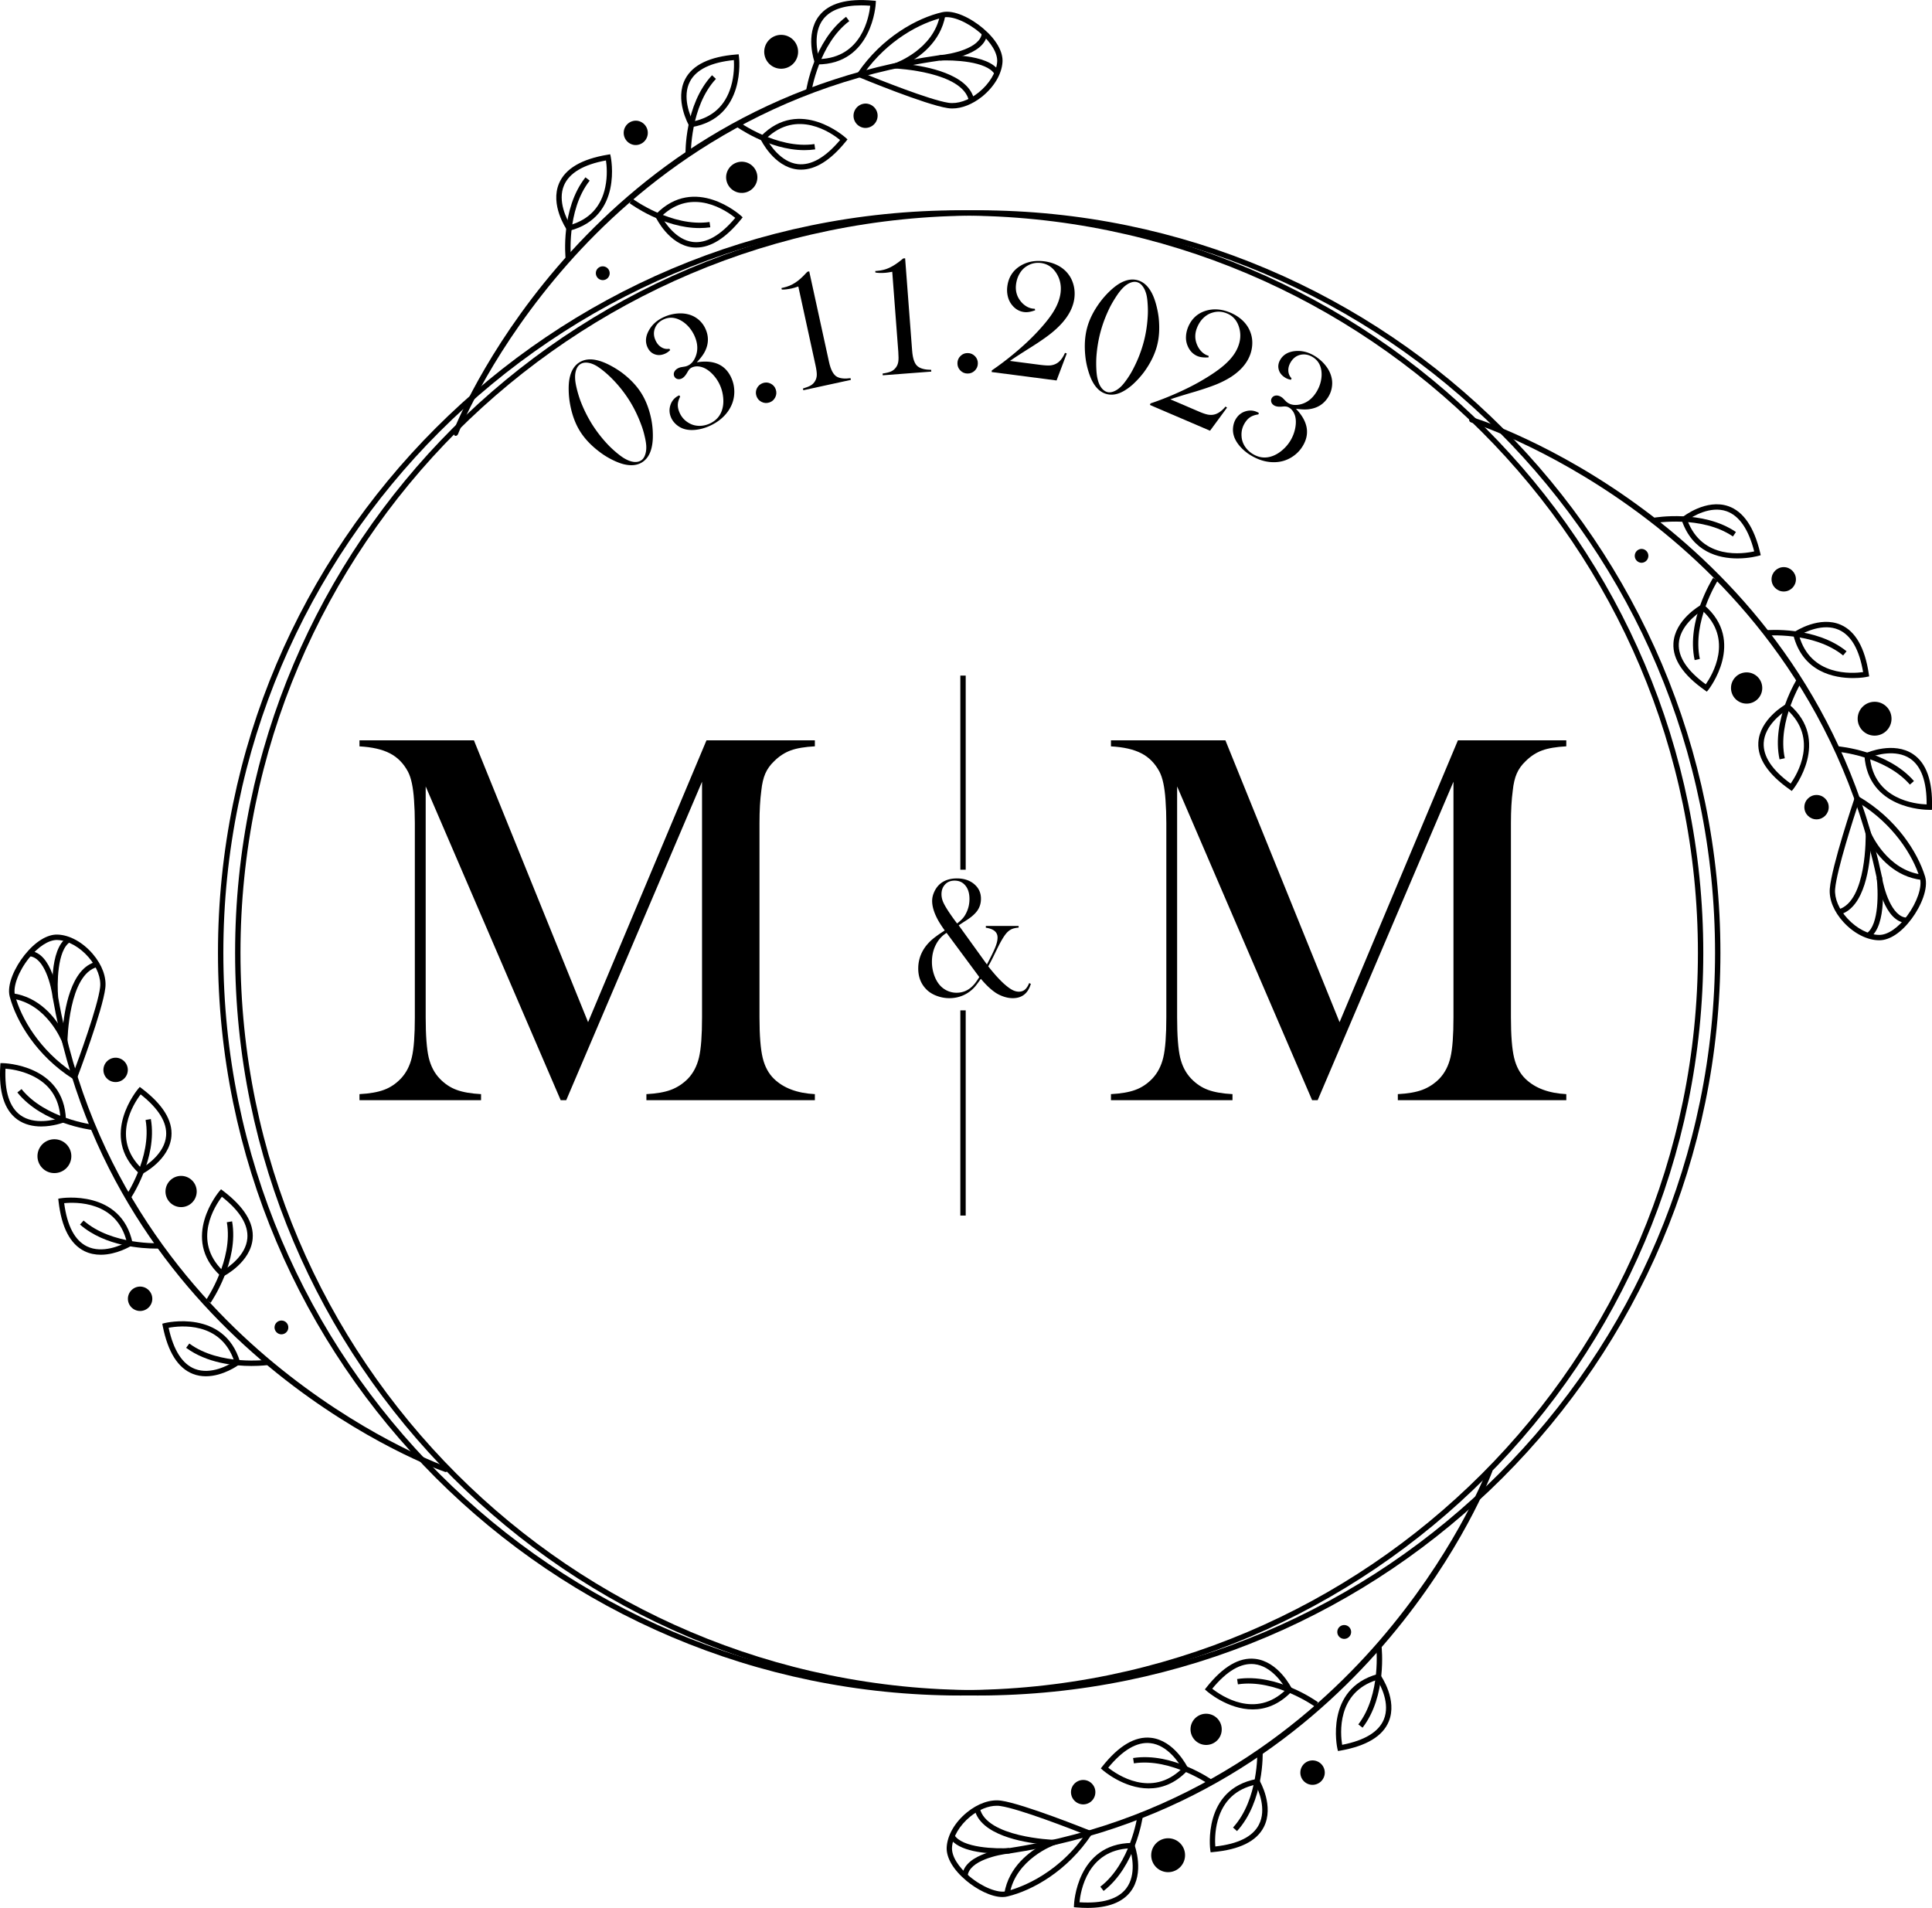 <?xml version="1.0" encoding="UTF-8"?>
<svg data-bbox="-0.002 0.007 359.782 355.283" viewBox="0 0 359.77 355.29" xmlns="http://www.w3.org/2000/svg" data-type="shape">
    <g>
        <path d="M182.07 315.74c-76.26 0-138.29-62.04-138.29-138.29 0-76.26 62.04-138.29 138.29-138.29 76.26 0 138.3 62.04 138.3 138.29s-62.04 138.29-138.3 138.29zm0-275.59c-75.7 0-137.29 61.59-137.29 137.29s61.59 137.29 137.29 137.29c75.71 0 137.3-61.59 137.3-137.29S257.78 40.15 182.07 40.15z"/>
        <path d="M178.88 315.74c-76.26 0-138.29-62.04-138.29-138.29 0-76.26 62.04-138.29 138.29-138.29 76.26 0 138.3 62.04 138.3 138.29s-62.04 138.29-138.3 138.29zm0-275.59c-75.7 0-137.29 61.59-137.29 137.29s61.59 137.29 137.29 137.29c75.71 0 137.3-61.59 137.3-137.29S254.59 40.15 178.88 40.15z"/>
        <path d="M151.74 138.98c-1.87.1-3.36.35-4.49.76-1.13.41-2.17 1.09-3.12 2.04-.72.69-1.26 1.45-1.62 2.28-.36.83-.61 1.89-.74 3.17-.23 1.7-.34 3.72-.34 6.04v36.19c0 3.37.2 5.88.59 7.51.39 1.64 1.1 2.95 2.11 3.93 1.8 1.74 4.34 2.68 7.61 2.85v1.13h-31.37v-1.13c1.9-.1 3.43-.37 4.59-.81 1.16-.44 2.2-1.12 3.12-2.04 1.01-1.05 1.71-2.38 2.09-4 .38-1.62.56-4.1.56-7.44v-43.89l-25.29 59.31h-1.03l-25.14-58.43v43.01c0 3.37.19 5.86.56 7.46.38 1.6 1.07 2.93 2.09 3.98.92.95 1.96 1.64 3.12 2.06 1.16.43 2.68.69 4.54.79v1.13H66.94v-1.13c1.87-.1 3.38-.36 4.54-.79 1.16-.42 2.2-1.11 3.12-2.06 1.01-1.05 1.71-2.38 2.09-4 .38-1.62.56-4.1.56-7.44v-36.19c0-1.51-.05-2.93-.15-4.27-.16-2.42-.54-4.19-1.13-5.3-.82-1.54-1.94-2.68-3.36-3.41-1.42-.74-3.31-1.17-5.67-1.3v-1.13h21.31l21.26 52.49 22.05-52.49h20.18v1.12z"/>
        <path d="M291.67 138.98c-1.87.1-3.36.35-4.49.76-1.13.41-2.17 1.09-3.12 2.04-.72.69-1.26 1.45-1.62 2.28-.36.83-.61 1.89-.74 3.17-.23 1.7-.34 3.72-.34 6.04v36.19c0 3.37.2 5.88.59 7.51.39 1.64 1.1 2.95 2.11 3.93 1.8 1.74 4.34 2.68 7.61 2.85v1.13H260.3v-1.13c1.9-.1 3.43-.37 4.59-.81 1.16-.44 2.2-1.12 3.12-2.04 1.01-1.05 1.71-2.38 2.09-4s.56-4.1.56-7.44v-43.89l-25.29 59.31h-1.03l-25.14-58.43v43.01c0 3.37.19 5.86.56 7.46.38 1.6 1.07 2.93 2.09 3.98.92.95 1.96 1.64 3.12 2.06 1.16.43 2.68.69 4.54.79v1.13h-22.63v-1.13c1.87-.1 3.38-.36 4.54-.79 1.16-.42 2.2-1.11 3.12-2.06 1.01-1.05 1.71-2.38 2.09-4 .38-1.62.56-4.1.56-7.44v-36.19c0-1.51-.05-2.93-.15-4.27-.16-2.42-.54-4.19-1.13-5.3-.82-1.54-1.94-2.68-3.36-3.41-1.42-.74-3.31-1.17-5.67-1.3v-1.13h21.31l21.26 52.49 22.04-52.49h20.18v1.12z"/>
        <path d="m348.16 174.63-.56-.83c2.38-1.6 2.15-8.02 1.86-10.37-7.13-33.51-27.08-54.7-42.55-66.57-16.42-12.6-31.12-17.6-32.79-18.14v.01c-.22-.07-.59-.19-.53-.61l.48-.43c-.01 0 .08.01.2.05v-.01l.15.05v.01c5.08 1.53 62.55 22.13 76.03 85.49.05.4 1.09 9.09-2.29 11.35z"/>
        <path d="M349.96 175.1c-2.23 0-4.72-1.26-6.66-3.37-1.8-1.95-2.73-4.23-2.56-6.25.35-4.2 4.45-16.38 4.62-16.9l.2-.58.53.31c7.04 4.11 11.01 10.4 12.39 14.92.67 2.2-.77 5.54-2.5 7.86-1.89 2.55-4.08 4.01-6.02 4.01zm-3.85-25.61c-.84 2.53-4.08 12.5-4.38 16.07-.14 1.74.69 3.74 2.3 5.49 1.73 1.88 4 3.05 5.93 3.05 1.59 0 3.54-1.34 5.21-3.6 1.83-2.47 2.82-5.41 2.34-6.98-1.28-4.22-4.95-10.07-11.4-14.03z"/>
        <path d="m342.61 170.31-.27-.96c5.34-1.5 5.08-13.93 5.08-14.06l-.07-2.65 1.03 2.44c.03.07 3.06 7.09 9.66 7.8l-.11.99c-5.07-.54-8.13-4.34-9.55-6.64-.15 3.78-1.05 11.75-5.77 13.08z"/>
        <path d="M355.1 171.88c-4.3-.08-5.58-8.08-5.64-8.42l.99-.15c.32 2.09 1.79 7.52 4.67 7.58l-.02.99z"/>
        <path d="M331.38 141.41c-1.57-7.31 3.24-14.98 3.45-15.31l.84.54c-.05.08-4.8 7.65-3.31 14.56l-.98.21z"/>
        <path d="m333.65 147.29-.38-.27c-4.02-2.83-5.99-5.76-5.84-8.71.22-4.37 4.96-7.07 5.17-7.19l.3-.17.27.23c7.85 6.71.85 15.66.78 15.75l-.3.36zm-.86-15.12c-1 .65-4.2 2.96-4.36 6.19-.12 2.5 1.56 5.04 5.02 7.56 1.18-1.68 5.26-8.38-.66-13.75z"/>
        <path d="M315.57 122.92c-1.57-7.32 3.24-14.98 3.44-15.31l.84.54c-.05.08-4.79 7.65-3.31 14.56l-.97.21z"/>
        <path d="m317.84 128.8-.38-.27c-4.02-2.82-5.99-5.76-5.84-8.71.22-4.37 4.96-7.07 5.17-7.19l.3-.17.27.23c7.84 6.71.85 15.66.78 15.75l-.3.36zm-.86-15.12c-1 .65-4.2 2.96-4.36 6.19-.12 2.5 1.56 5.04 5.02 7.56 1.17-1.68 5.26-8.38-.66-13.75z"/>
        <path d="M355.65 146.11c-4.63-5.34-13.47-6.13-13.56-6.14l.08-1c.38.03 9.33.83 14.24 6.48l-.76.66z"/>
        <path d="M359.22 150.81c-.88 0-11.35-.22-12.03-10.09l-.02-.35.32-.14c.21-.09 5.15-2.22 8.76.21 2.46 1.65 3.65 4.98 3.52 9.89l-.01.48-.47.01c-.02-.02-.04-.01-.07-.01zm-11.01-9.8c.78 7.91 8.51 8.72 10.56 8.79.03-4.27-1.01-7.14-3.08-8.54-2.67-1.79-6.37-.66-7.48-.25z"/>
        <path d="M343.22 122.06c-5.49-4.45-14.33-3.7-14.42-3.69l-.09-1c.38-.04 9.33-.8 15.15 3.91l-.64.78z"/>
        <path d="M345.07 126.27c-3.45 0-9.39-1.06-11.13-8.05l-.08-.34.29-.2c.19-.13 4.68-3.08 8.66-1.32 2.71 1.2 4.46 4.27 5.19 9.13l.07.47-.47.09c-.03.02-1.05.22-2.53.22zm-10.06-7.94c2.14 7.66 9.9 7.11 11.93 6.83-.71-4.21-2.23-6.86-4.53-7.88-2.93-1.3-6.37.46-7.4 1.05z"/>
        <path d="M322.7 99.9c-5.83-3.98-14.59-2.5-14.68-2.49l-.17-.98c.37-.07 9.24-1.57 15.41 2.64l-.56.83z"/>
        <path d="M323.55 103.99c-3.49 0-8.37-1.16-10.4-7.15l-.11-.33.28-.22c.18-.14 4.41-3.45 8.52-2.03 2.8.97 4.8 3.89 5.93 8.67l.11.46-.46.13c-.05.01-1.69.47-3.87.47zm-9.34-7.13c2.77 7.46 10.46 6.27 12.45 5.82-1.06-4.14-2.79-6.65-5.16-7.48-3.03-1.05-6.31.98-7.29 1.66z"/>
        <path d="M334.43 107.88c0 1.26-1.02 2.27-2.27 2.27-1.26 0-2.27-1.02-2.27-2.27s1.02-2.27 2.27-2.27 2.27 1.02 2.27 2.27z"/>
        <path d="M328.16 128.12c0 1.61-1.3 2.91-2.91 2.91s-2.91-1.3-2.91-2.91 1.3-2.91 2.91-2.91 2.91 1.3 2.91 2.91z"/>
        <path d="M352.23 133.84a3.15 3.15 0 1 1-3.15-3.15c1.74-.01 3.15 1.4 3.15 3.15z"/>
        <path d="M340.54 150.31c0 1.25-1.02 2.27-2.27 2.27-1.26 0-2.27-1.02-2.27-2.27s1.01-2.27 2.27-2.27c1.25 0 2.27 1.01 2.27 2.27z"/>
        <path d="M306.95 103.51c0 .71-.58 1.29-1.29 1.29a1.291 1.291 0 0 1 0-2.58c.72 0 1.29.58 1.29 1.29z"/>
        <path d="M186.45 345.19c-2.72 0-8.05-.35-9.61-2.99l.86-.51c1.46 2.47 7.88 2.61 10.24 2.46 33.87-5.18 56.18-23.87 68.93-38.63 13.5-15.64 19.37-30.04 20.01-31.68.08-.22.23-.57.64-.5l.41.5c0 .02-.02.08-.06.2l.01.01-.06.15h-.01c-1.82 4.99-25.71 61.17-89.75 70.95-.11.01-.71.04-1.61.04z"/>
        <path d="M186.7 353.27c-2.14 0-4.84-1.44-6.76-3.05-2.43-2.03-3.76-4.3-3.65-6.24.13-2.23 1.53-4.64 3.75-6.46 2.05-1.68 4.38-2.49 6.39-2.2 4.17.6 16.1 5.39 16.6 5.59l.57.23-.34.51c-4.52 6.8-11.03 10.4-15.62 11.5-.3.08-.62.12-.94.12zm-1.1-17c-1.57 0-3.33.72-4.94 2.03-1.98 1.62-3.27 3.82-3.38 5.74-.09 1.59 1.14 3.61 3.29 5.41 2.36 1.97 5.24 3.13 6.83 2.74 1.49-.36 9.08-2.53 14.67-10.57-2.48-.98-12.25-4.79-15.79-5.3-.22-.04-.45-.05-.68-.05z"/>
        <path d="m188.01 352.76-.99-.16c.83-5.03 4.8-7.86 7.18-9.14-3.76-.38-11.67-1.75-12.72-6.53l.98-.21c1.19 5.42 13.61 5.89 13.73 5.89l2.65.09-2.5.89c-.06 0-7.25 2.62-8.33 9.17z"/>
        <path d="m180.19 349.37-1-.08c.33-4.29 8.39-5.1 8.74-5.14l.09 1c-2.09.2-7.6 1.35-7.83 4.22z"/>
        <path d="M225.49 332.52c-.07-.05-7.36-5.23-14.34-4.15l-.15-.99c7.39-1.15 14.77 4.1 15.08 4.33l-.59.81z"/>
        <path d="M213.9 333.04c-4.67 0-8.51-3.37-8.56-3.42l-.35-.31.29-.37c3.05-3.85 6.09-5.65 9.03-5.33 4.35.47 6.78 5.37 6.88 5.58l.15.31-.24.25c-2.36 2.47-4.88 3.29-7.2 3.29zm-7.53-3.86c1.6 1.27 8.06 5.74 13.76.14-.59-1.04-2.71-4.36-5.92-4.71-2.49-.28-5.12 1.27-7.84 4.57z"/>
        <path d="M244.86 317.81c-.07-.05-7.37-5.23-14.34-4.15l-.15-.99c7.4-1.15 14.77 4.1 15.08 4.33l-.59.81z"/>
        <path d="M233.28 318.33c-4.67 0-8.51-3.37-8.56-3.42l-.35-.31.29-.37c3.05-3.85 6.09-5.65 9.04-5.32 4.35.47 6.77 5.36 6.88 5.57l.15.31-.24.25c-2.38 2.46-4.9 3.29-7.21 3.29zm-7.54-3.86c1.6 1.27 8.06 5.74 13.76.14-.59-1.04-2.71-4.36-5.92-4.71-2.49-.27-5.12 1.26-7.84 4.57z"/>
        <path d="m205.51 352.13-.61-.79c5.61-4.32 6.9-13.1 6.91-13.19l.99.14c-.06.37-1.37 9.27-7.29 13.84z"/>
        <path d="M202.51 355.29c-.65 0-1.34-.03-2.06-.09l-.47-.04.02-.48c0-.11.49-11.37 10.78-11.49h.35l.12.33c.08.21 1.92 5.27-.71 8.73-1.54 2.02-4.23 3.04-8.03 3.04zm-1.49-1.05c4.26.28 7.2-.59 8.71-2.59 1.94-2.56 1.02-6.31.68-7.45-7.94.32-9.19 8-9.39 10.04z"/>
        <path d="m230.35 340.99-.74-.67c4.77-5.22 4.52-14.09 4.52-14.18l1-.04c.02.38.27 9.36-4.78 14.89z"/>
        <path d="m225.44 344.94-.07-.47c-.02-.11-1.49-11.28 8.62-13.18l.35-.07.18.3c.12.2 2.8 4.85.82 8.72-1.35 2.64-4.52 4.2-9.42 4.65l-.48.05zm8.37-12.6c-3.64.79-6 3-7.02 6.57-.59 2.08-.55 4.06-.48 4.94 4.25-.47 6.98-1.83 8.12-4.06 1.48-2.86-.08-6.4-.62-7.45z"/>
        <path d="m253.73 321.73-.79-.61c4.31-5.6 3.34-14.42 3.33-14.51l.99-.12c.04.38 1.03 9.32-3.53 15.24z"/>
        <path d="m249.15 326.07-.11-.46c-.03-.11-2.42-11.12 7.5-13.86l.34-.09.2.29c.13.19 3.19 4.61 1.53 8.63-1.13 2.74-4.16 4.56-9 5.42l-.46.07zm7.31-13.25c-7.6 2.33-6.86 10.08-6.53 12.1 4.19-.82 6.8-2.4 7.76-4.72 1.23-2.97-.62-6.37-1.23-7.38z"/>
        <path d="M244.28 332.37a2.27 2.27 0 0 1-2.13-2.4 2.273 2.273 0 1 1 4.54.26 2.288 2.288 0 0 1-2.41 2.14z"/>
        <path d="M224.44 324.94a2.915 2.915 0 0 1-2.74-3.07 2.9 2.9 0 0 1 3.07-2.73 2.9 2.9 0 0 1 2.73 3.07c-.08 1.59-1.45 2.82-3.06 2.73z"/>
        <path d="M217.34 348.63a3.147 3.147 0 0 1-2.96-3.33c.1-1.74 1.59-3.07 3.33-2.97a3.14 3.14 0 0 1 2.96 3.33 3.155 3.155 0 0 1-3.33 2.97z"/>
        <path d="M201.58 336.01a2.285 2.285 0 0 1-2.14-2.4 2.279 2.279 0 0 1 2.4-2.14c1.25.07 2.21 1.15 2.13 2.4a2.263 2.263 0 0 1-2.39 2.14z"/>
        <path d="M250.24 305.19a1.287 1.287 0 1 1 .15-2.57 1.287 1.287 0 0 1-.15 2.57z"/>
        <path d="M83.05 274.14c-.02 0-.08-.02-.2-.05v.01l-.15-.06v-.01c-5.03-1.71-61.71-24.4-72.87-88.19-.04-.41-.76-9.13 2.7-11.27l.53.85c-2.44 1.51-2.44 7.94-2.23 10.29 5.91 33.74 25.07 55.64 40.1 68.07 16 13.23 30.48 18.73 32.12 19.33v-.01c.22.08.58.21.51.63l-.51.41z"/>
        <path d="m14.17 201.28-.52-.33c-6.88-4.36-10.63-10.8-11.84-15.36-.59-2.23.97-5.5 2.78-7.77 1.98-2.47 4.23-3.87 6.16-3.78 2.23.08 4.67 1.43 6.53 3.61 1.73 2.02 2.58 4.33 2.33 6.34-.5 4.18-5.04 16.21-5.23 16.71l-.21.58zm-3.56-26.24c-1.57 0-3.52 1.26-5.23 3.41-1.92 2.41-3.01 5.3-2.59 6.89 1.13 4.27 4.58 10.24 10.89 14.44.93-2.5 4.53-12.34 4.96-15.9.21-1.73-.56-3.77-2.1-5.57-1.66-1.94-3.89-3.19-5.81-3.26-.05-.01-.09-.01-.12-.01z"/>
        <path d="m12.53 196.58-.94-2.48c-.03-.07-2.8-7.2-9.37-8.14l.14-.99c5.04.72 7.97 4.63 9.29 6.99.3-3.77 1.5-11.7 6.26-12.86l.24.97c-5.39 1.31-5.59 13.74-5.59 13.86l-.03 2.65z"/>
        <path d="M9.82 185.81c-.25-2.1-1.51-7.58-4.39-7.74l.06-1c4.3.24 5.28 8.28 5.32 8.62l-.99.12z"/>
        <path d="m24.09 223.56-.82-.57c.05-.07 5.07-7.47 3.84-14.43l.98-.17c1.3 7.36-3.79 14.85-4 15.17z"/>
        <path d="m26.19 218.78-.26-.24c-7.6-6.99-.28-15.68-.21-15.77l.31-.36.37.28c3.92 2.97 5.78 5.97 5.52 8.92-.38 4.36-5.22 6.89-5.42 6.99l-.31.18zm0-14.98c-1.24 1.63-5.57 8.18.16 13.76 1.03-.61 4.3-2.8 4.58-6.02.22-2.49-1.38-5.09-4.74-7.74z"/>
        <path d="m39.22 242.61-.82-.57c.05-.07 5.07-7.47 3.84-14.43l.98-.17c1.3 7.36-3.79 14.85-4 15.17z"/>
        <path d="m41.32 237.83-.26-.24c-7.6-6.99-.28-15.68-.21-15.76l.31-.36.37.28c3.92 2.97 5.78 5.97 5.52 8.92-.38 4.36-5.22 6.89-5.42 6.99l-.31.17zm0-14.97c-1.24 1.63-5.57 8.18.16 13.76 1.03-.61 4.3-2.8 4.58-6.02.21-2.5-1.38-5.1-4.74-7.74z"/>
        <path d="M17.22 210.43c-.38-.04-9.3-1.17-13.99-6.99l.78-.63c4.43 5.5 13.24 6.62 13.33 6.63l-.12.99z"/>
        <path d="M7.67 209.77c-1.46 0-3.08-.31-4.46-1.31-2.4-1.74-3.47-5.11-3.16-10.01l.03-.47h.48c.11 0 11.38.25 11.72 10.53l.01.35-.33.13c-.13.05-2.03.78-4.29.78zm-6.65-10.76c-.18 4.27.75 7.17 2.77 8.65 2.6 1.88 6.33.89 7.46.52-.23-3.72-2.05-6.39-5.43-7.94-1.96-.91-3.92-1.16-4.8-1.23z"/>
        <path d="M29.03 232.51c-2.44 0-9.44-.38-14.13-4.47l.66-.75c5.32 4.65 14.19 4.22 14.28 4.21l.06 1c-.07 0-.38.01-.87.01z"/>
        <path d="M18.77 233.66c-1 0-2.03-.18-3.02-.66-2.67-1.3-4.3-4.43-4.85-9.31l-.05-.47.47-.08c.11-.02 11.25-1.73 13.37 8.33l.07.34-.3.18c-.15.09-2.75 1.67-5.69 1.67zm-6.82-9.6c.56 4.24 1.98 6.94 4.24 8.04 2.89 1.41 6.39-.23 7.43-.78-1.86-7.74-9.63-7.47-11.67-7.26z"/>
        <path d="M46.82 254.37c-3.22 0-8.29-.53-12.16-3.38l.59-.8c5.69 4.19 14.49 3.03 14.58 3.02l.14.99c-.13.01-1.36.17-3.15.17z"/>
        <path d="M38.34 256.29c-.79 0-1.61-.12-2.42-.44-2.77-1.07-4.65-4.06-5.61-8.88l-.09-.47.46-.12c.11-.03 11.06-2.65 14.01 7.2l.1.34-.28.21c-.14.11-2.97 2.16-6.17 2.16zm-6.94-9.03c.91 4.18 2.55 6.75 4.89 7.66 3 1.16 6.35-.75 7.34-1.39-2.5-7.56-10.22-6.65-12.23-6.27z"/>
        <path d="M23.82 241.78c.05-1.25 1.1-2.23 2.35-2.19 1.25.05 2.23 1.1 2.19 2.35a2.276 2.276 0 0 1-2.35 2.19 2.276 2.276 0 0 1-2.19-2.35z"/>
        <path d="M30.82 221.78c.06-1.6 1.41-2.86 3.01-2.8a2.906 2.906 0 1 1-3.01 2.8z"/>
        <path d="M6.98 215.19a3.152 3.152 0 1 1 6.3.23 3.146 3.146 0 0 1-3.27 3.03c-1.73-.05-3.09-1.52-3.03-3.26z"/>
        <path d="M19.26 199.16c.05-1.25 1.1-2.23 2.35-2.19 1.25.05 2.23 1.1 2.19 2.35a2.268 2.268 0 0 1-2.35 2.18 2.254 2.254 0 0 1-2.19-2.34z"/>
        <path d="M51.12 247.15c.03-.71.62-1.26 1.33-1.24.71.02 1.27.62 1.24 1.33-.02.71-.62 1.26-1.33 1.24-.71-.03-1.26-.63-1.24-1.33z"/>
        <path d="M84.84 81.17c-.04 0-.08 0-.12-.01l-.4-.51c0-.02.02-.08.06-.2l-.01-.01.06-.15h.01c1.87-4.97 26.36-60.89 90.48-70.01.41-.03 9.15-.46 11.18 3.06l-.87.5c-1.44-2.48-7.86-2.69-10.22-2.56-33.91 4.82-56.42 23.27-69.32 37.9-13.7 15.55-19.68 29.86-20.33 31.48h.01c-.08.2-.2.51-.53.51z"/>
        <path d="M177.34 20.2c-.3 0-.59-.02-.88-.07-4.17-.64-16.04-5.55-16.54-5.76l-.57-.24.34-.51c4.58-6.74 11.14-10.28 15.74-11.34 2.24-.52 5.46 1.14 7.66 3.02 2.42 2.06 3.73 4.35 3.59 6.29-.15 2.23-1.58 4.62-3.82 6.42-1.77 1.41-3.74 2.19-5.52 2.19zm-16.47-6.52c2.47 1.01 12.2 4.92 15.74 5.46 1.73.26 3.78-.44 5.63-1.92 1.99-1.6 3.31-3.78 3.45-5.7.11-1.59-1.11-3.63-3.25-5.46-2.34-1.99-5.19-3.17-6.79-2.8-4.3.99-10.38 4.24-14.78 10.42z"/>
        <path d="M180.43 18.79c-1.13-5.44-13.55-6.02-13.67-6.03l-2.65-.11 2.51-.86c.07-.02 7.29-2.57 8.44-9.1l.98.17c-.88 5.02-4.88 7.81-7.28 9.07 3.76.42 11.65 1.87 12.65 6.66l-.98.2z"/>
        <path d="m175.04 11.28-.08-1c2.11-.18 7.63-1.27 7.88-4.13l1 .09c-.39 4.29-8.46 5.01-8.8 5.04z"/>
        <path d="M149.79 27.96c-6.66 0-12.74-4.42-13.02-4.62l.59-.8c.07.05 7.3 5.31 14.3 4.29l.14.99c-.67.09-1.34.14-2.01.14z"/>
        <path d="M149.18 31.59c-.25 0-.49-.01-.74-.04-4.34-.52-6.72-5.43-6.82-5.64l-.15-.31.24-.25c7.23-7.37 15.68.22 15.76.29l.35.32-.3.37c-2.82 3.49-5.63 5.26-8.34 5.26zm-6.49-5.8c.58 1.04 2.66 4.39 5.87 4.77 2.48.29 5.13-1.22 7.88-4.49-1.58-1.29-7.99-5.83-13.75-.28z"/>
        <path d="M130.26 42.47c-6.67 0-12.74-4.42-13.02-4.63l.59-.8c.07.05 7.3 5.31 14.3 4.3l.14.99c-.66.09-1.34.14-2.01.14z"/>
        <path d="M129.65 46.1c-.25 0-.49-.01-.74-.04-4.34-.52-6.72-5.44-6.82-5.65l-.15-.31.24-.25c7.23-7.37 15.68.22 15.77.3l.35.32-.3.37c-2.83 3.49-5.64 5.26-8.35 5.26zm-6.49-5.81c.58 1.04 2.66 4.39 5.88 4.77 2.48.29 5.13-1.22 7.88-4.49-1.59-1.28-8-5.82-13.76-.28z"/>
        <path d="m151.1 17.04-.99-.15c.06-.38 1.46-9.25 7.44-13.76l.6.8c-5.64 4.26-7.03 13.02-7.05 13.11z"/>
        <path d="m151.84 12.01-.12-.33c-.08-.21-1.86-5.28.8-8.72 1.82-2.35 5.22-3.3 10.11-2.84l.47.04-.02.47c0 .11-.61 11.36-10.9 11.37l-.34.01zM160.35 1c-3.35 0-5.71.86-7.04 2.56-1.97 2.53-1.09 6.3-.76 7.44 7.95-.24 9.28-7.9 9.5-9.93-.59-.05-1.16-.07-1.7-.07z"/>
        <path d="M127.65 28.85c-.01-.38-.16-9.37 4.94-14.84l.73.68c-4.82 5.17-4.67 14.04-4.67 14.13l-1 .03z"/>
        <path d="m128.5 23.74-.17-.31c-.11-.2-2.75-4.88-.72-8.73 1.38-2.62 4.57-4.16 9.47-4.55l.47-.04.06.47c.02.11 1.37 11.3-8.76 13.09l-.35.07zm8.16-12.55c-4.25.42-7 1.76-8.17 3.97-1.5 2.84.02 6.39.54 7.46 3.65-.75 6.03-2.94 7.09-6.5.62-2.07.59-4.05.54-4.93z"/>
        <path d="M105.33 48.22c-.04-.38-.94-9.32 3.69-15.2l.79.62c-4.38 5.56-3.49 14.38-3.48 14.47l-1 .11z"/>
        <path d="m105.75 43.06-.2-.29c-.13-.19-3.15-4.64-1.44-8.64 1.16-2.73 4.21-4.52 9.05-5.32l.47-.08.1.46c.02.11 2.3 11.15-7.64 13.77l-.34.1zm7.09-13.18c-4.2.77-6.82 2.33-7.81 4.63-1.26 2.95.55 6.37 1.16 7.39 3.57-1.05 5.77-3.43 6.52-7.06.45-2.12.26-4.09.13-4.96z"/>
        <path d="M118.57 22.48a2.271 2.271 0 0 1-.31 4.53 2.271 2.271 0 0 1-2.11-2.42 2.266 2.266 0 0 1 2.42-2.11z"/>
        <path d="M138.33 30.12c1.6.11 2.81 1.5 2.7 3.1-.11 1.6-1.5 2.81-3.1 2.7-1.6-.11-2.81-1.5-2.71-3.1.12-1.6 1.51-2.81 3.11-2.7z"/>
        <path d="M145.68 6.5c1.74.12 3.05 1.62 2.93 3.36a3.148 3.148 0 0 1-3.36 2.93 3.154 3.154 0 0 1-2.93-3.36 3.15 3.15 0 0 1 3.36-2.93z"/>
        <path d="M161.31 19.29c1.25.09 2.2 1.17 2.11 2.42a2.278 2.278 0 0 1-2.42 2.11 2.271 2.271 0 0 1 .31-4.53z"/>
        <path d="M112.33 49.6c.71.05 1.25.66 1.2 1.37a1.28 1.28 0 0 1-1.37 1.19c-.71-.05-1.24-.66-1.2-1.37.04-.7.66-1.24 1.37-1.19z"/>
        <path d="M179.83 188.15v38.21h-1v-38.21h1z"/>
        <path d="M179.83 125.81v36.15h-1v-36.15h1z"/>
        <path d="m178.53 172.32 5.25 7.28c.73-1.37 1.24-2.42 1.54-3.15s.44-1.35.44-1.86c0-1.01-.73-1.62-2.18-1.83v-.33h6.1v.31c-.48.04-.88.12-1.18.24-.3.12-.59.31-.86.56-.53.5-1.19 1.57-1.98 3.2l-.49 1c-.26.56-.64 1.3-1.14 2.21.4.52.87 1.08 1.4 1.69.54.6 1.02 1.09 1.44 1.48.6.54 1.12.94 1.56 1.18.45.25.88.37 1.29.37.45 0 .82-.12 1.13-.38.3-.25.57-.66.8-1.22l.31.14c-.52 1.78-1.65 2.67-3.37 2.67-.58 0-1.18-.11-1.8-.33s-1.2-.52-1.71-.91c-.79-.58-1.6-1.38-2.43-2.37-.46.67-.84 1.17-1.13 1.51-.61.68-1.32 1.2-2.13 1.56-.81.36-1.68.54-2.6.54-.85 0-1.67-.16-2.46-.47-.79-.31-1.44-.74-1.94-1.29-.93-.99-1.4-2.25-1.4-3.76 0-1.5.45-2.85 1.35-4.08.36-.48.78-.93 1.28-1.36.5-.42 1.18-.92 2.05-1.48l.25-.17c-.65-.92-1.11-1.65-1.38-2.18-.64-1.23-.96-2.34-.96-3.31 0-.61.15-1.21.44-1.8.37-.78.91-1.38 1.62-1.79.71-.41 1.57-.61 2.56-.61 1.3 0 2.37.35 3.21 1.06.84.71 1.26 1.61 1.26 2.72 0 .82-.21 1.54-.64 2.17-.43.63-1.13 1.25-2.09 1.86-.69.44-1.16.75-1.41.93zm-2.26 1.4c-.86.53-1.53 1.28-2.01 2.23-.48.95-.72 2.01-.72 3.18 0 .81.13 1.58.38 2.34s.59 1.39 1.02 1.91a4.143 4.143 0 0 0 3.19 1.49c.97 0 1.84-.3 2.6-.91.28-.23.54-.49.77-.77.23-.28.52-.7.86-1.24l-6.09-8.23zm1.96-1.75c.49-.39.86-.73 1.1-1.02.25-.29.46-.64.65-1.05.37-.77.55-1.6.55-2.49 0-1.05-.25-1.88-.75-2.49-.5-.62-1.17-.93-2.02-.93-.73 0-1.32.23-1.77.71s-.67 1.08-.67 1.83c0 .45.09.9.27 1.35.18.45.53 1.07 1.04 1.85.5.75 1.03 1.5 1.6 2.24z"/>
        <path d="M107.89 67.48c.93-.58 2.06-.71 3.4-.37.65.16 1.38.44 2.18.85.8.41 1.55.87 2.26 1.38 1.58 1.18 2.81 2.47 3.69 3.87.88 1.4 1.51 3.07 1.89 5.02.16.86.25 1.74.26 2.63.02.89-.05 1.67-.19 2.32-.28 1.36-.89 2.33-1.81 2.91-.91.57-2.05.69-3.41.36-.65-.16-1.37-.44-2.17-.84-.8-.4-1.55-.86-2.25-1.39-1.6-1.19-2.84-2.49-3.71-3.88-.88-1.4-1.5-3.07-1.86-5.01-.16-.85-.25-1.72-.27-2.63-.02-.9.04-1.68.18-2.33.28-1.34.89-2.31 1.81-2.89zm.2.32c-.35.22-.62.57-.79 1.06-.17.48-.24 1.05-.2 1.69.02.49.13 1.11.31 1.85s.4 1.46.64 2.14c.59 1.57 1.32 3.04 2.18 4.43.87 1.38 1.88 2.68 3.03 3.89.52.54 1.08 1.05 1.66 1.53.59.48 1.09.84 1.52 1.07.58.32 1.13.51 1.63.56s.94-.04 1.31-.28c.33-.2.58-.55.75-1.04.17-.49.25-1.05.21-1.7-.03-.48-.13-1.09-.31-1.83-.17-.74-.39-1.46-.66-2.16-.59-1.58-1.31-3.06-2.17-4.43a23.76 23.76 0 0 0-3.05-3.88c-.5-.52-1.05-1.03-1.64-1.52-.59-.48-1.1-.85-1.52-1.09-.56-.31-1.1-.5-1.61-.55-.49-.05-.93.03-1.29.26z"/>
        <path d="M129.75 67.47c3.2-.51 5.34.46 6.44 2.9.38.85.56 1.74.55 2.68-.02 1.33-.44 2.54-1.25 3.65-.81 1.1-1.93 1.98-3.35 2.62-.86.39-1.72.62-2.57.72-.86.09-1.61.03-2.27-.19-.51-.17-.97-.44-1.39-.81-.41-.37-.72-.78-.93-1.25-.36-.81-.4-1.62-.11-2.43a2.9 2.9 0 0 1 1.62-1.74l.17.23c-.28.56-.43 1.07-.44 1.53-.01.46.1.96.34 1.49.36.81.93 1.44 1.68 1.88.58.35 1.21.53 1.89.55.68.02 1.35-.12 2.01-.41 1.28-.58 2.09-1.54 2.41-2.89.16-.64.19-1.35.1-2.12a7.19 7.19 0 0 0-1.98-4.22c-.59-.6-1.19-1.02-1.81-1.24-.74-.26-1.41-.26-2.01.01-.17.08-.32.18-.45.31-.12.13-.27.35-.44.66-.33.57-.67.94-1.04 1.1-.28.12-.54.15-.8.07a.88.88 0 0 1-.56-.49.955.955 0 0 1 .03-.87c.15-.29.41-.52.77-.68.18-.08.35-.13.51-.16l.61-.1c.2-.03.4-.09.59-.18.66-.29 1.15-.87 1.48-1.73.46-1.19.38-2.47-.23-3.83-.3-.66-.69-1.25-1.17-1.77-.49-.52-1.02-.92-1.6-1.2-1.01-.49-1.99-.52-2.95-.09-.8.36-1.34.9-1.63 1.63-.29.73-.26 1.48.09 2.26.26.58.62 1.02 1.09 1.3.46.29.96.38 1.49.29l.16.24c-.29.29-.6.51-.93.66-.69.31-1.33.35-1.94.13-.61-.22-1.06-.66-1.36-1.32-.44-.97-.36-2.01.25-3.11.6-1.1 1.54-1.94 2.83-2.52.77-.35 1.57-.56 2.4-.64.83-.08 1.6-.01 2.3.2.68.2 1.27.53 1.8.99.52.46.93 1.01 1.22 1.66.62 1.37.6 2.74-.05 4.1-.3.64-.83 1.35-1.57 2.13z"/>
        <path d="M142.07 71.33c.5-.16.98-.13 1.45.11s.79.61.95 1.11c.16.5.13.98-.11 1.45s-.6.79-1.1.95c-.5.16-.98.13-1.45-.11s-.78-.6-.95-1.1c-.17-.51-.13-.99.1-1.46.25-.47.62-.78 1.11-.95z"/>
        <path d="m150.34 50.61.35-.08 3.67 16.8c.17.79.38 1.41.63 1.87.25.46.54.79.88.97.58.31 1.42.4 2.51.25l.07.32-8.86 1.93-.07-.32c.67-.2 1.17-.4 1.48-.59.32-.19.58-.46.78-.8.2-.34.31-.72.32-1.14.01-.42-.07-1.04-.25-1.85l-3.19-14.62c-.53.18-.94.3-1.22.36-.75.16-1.37.23-1.86.21l-.06-.28.35-.08c.79-.17 1.5-.46 2.15-.88.65-.41 1.33-1 2.03-1.77l.29-.3z"/>
        <path d="m168.19 48.13.36-.03 1.3 17.15c.06.8.18 1.45.36 1.94s.42.85.74 1.08c.53.39 1.35.59 2.45.6l.02.33-9.04.69-.02-.33c.69-.1 1.21-.23 1.55-.38.34-.15.64-.38.88-.69.25-.31.41-.68.48-1.09s.07-1.04.01-1.87l-1.13-14.92c-.55.1-.97.17-1.26.19-.76.06-1.39.04-1.88-.05l-.02-.28.36-.03c.8-.06 1.55-.25 2.25-.57.7-.32 1.45-.81 2.26-1.47l.33-.27z"/>
        <path d="M180.24 65.75c.52.01.96.21 1.33.59.36.38.54.84.52 1.37-.01.52-.21.96-.59 1.33-.38.36-.83.53-1.36.52-.52-.01-.97-.21-1.33-.59-.36-.38-.53-.83-.52-1.36.01-.53.21-.98.59-1.34.39-.37.84-.54 1.36-.52z"/>
        <path d="m196.75 70.85-12.09-1.57.04-.31a53.62 53.62 0 0 0 4.32-3.28c1.46-1.22 2.73-2.4 3.8-3.52 1.51-1.58 2.63-2.96 3.36-4.15.73-1.19 1.16-2.34 1.31-3.44.19-1.48-.12-2.8-.94-3.95-.69-.95-1.58-1.5-2.69-1.65-.96-.12-1.84.07-2.64.57-.55.33-.99.79-1.34 1.38-.35.59-.57 1.25-.67 1.98-.16 1.2.12 2.25.82 3.14.3.4.66.72 1.06.97s.82.4 1.24.45c.08.01.21.02.37.03l.06.28c-.81.3-1.49.41-2.05.33-.88-.11-1.63-.54-2.24-1.29-.37-.45-.64-.98-.79-1.59-.15-.61-.19-1.25-.1-1.91.21-1.59.94-2.81 2.22-3.68 1.32-.88 2.87-1.21 4.67-.98.97.13 1.86.41 2.65.84.79.44 1.43 1 1.91 1.68.44.6.74 1.29.92 2.05.18.76.21 1.54.11 2.32-.2 1.56-.95 3.08-2.25 4.56-.63.71-1.37 1.4-2.21 2.06-.85.67-2 1.47-3.47 2.4-1.88 1.18-3.24 2.06-4.06 2.64l5.61.73c.94.12 1.62.15 2.03.09.55-.08 1.02-.28 1.43-.62.45-.37.84-.94 1.18-1.7l.33.11-1.9 5.03z"/>
        <path d="M211.83 52.18c1.06.29 1.92 1.04 2.58 2.25.33.59.61 1.32.85 2.18.24.87.41 1.73.51 2.59.2 1.96.09 3.74-.35 5.33-.44 1.59-1.24 3.19-2.41 4.79-.53.7-1.11 1.36-1.76 1.98a9.81 9.81 0 0 1-1.84 1.43c-1.19.72-2.32.93-3.37.64-1.04-.28-1.9-1.04-2.57-2.26-.32-.58-.6-1.31-.85-2.17-.25-.86-.42-1.72-.51-2.59-.21-1.99-.09-3.77.34-5.35.43-1.59 1.24-3.18 2.42-4.77.51-.69 1.1-1.35 1.75-1.98.65-.62 1.27-1.11 1.84-1.45 1.2-.7 2.32-.91 3.37-.62zm-.1.36c-.4-.11-.84-.06-1.31.14-.47.2-.93.53-1.38 1-.34.35-.73.84-1.15 1.48-.42.64-.8 1.28-1.14 1.92-.75 1.5-1.35 3.03-1.78 4.6-.43 1.57-.7 3.2-.81 4.87-.04.75-.04 1.5 0 2.26s.12 1.37.25 1.84c.16.65.39 1.18.7 1.58.31.4.67.66 1.09.78.37.1.8.05 1.27-.15.48-.2.94-.53 1.39-.99.33-.34.71-.83 1.14-1.46.43-.63.81-1.28 1.14-1.95.77-1.5 1.36-3.04 1.79-4.6.43-1.56.69-3.19.79-4.87.05-.72.05-1.47 0-2.23-.04-.77-.12-1.39-.23-1.86-.16-.63-.38-1.15-.69-1.56-.3-.42-.66-.69-1.07-.8z"/>
        <path d="m225.33 80.21-11.2-4.8.12-.29c1.63-.54 3.31-1.2 5.05-1.98 1.74-.78 3.28-1.56 4.62-2.36 1.88-1.1 3.34-2.13 4.36-3.08 1.03-.95 1.76-1.93 2.19-2.95.59-1.37.65-2.73.18-4.06-.4-1.1-1.11-1.88-2.14-2.31-.89-.38-1.79-.44-2.7-.17-.62.17-1.17.49-1.67.96s-.89 1.05-1.18 1.73c-.48 1.12-.5 2.2-.07 3.25.19.47.44.87.76 1.22s.68.61 1.07.77c.08.03.19.08.35.13l-.02.28c-.86.06-1.55-.02-2.07-.24-.82-.35-1.42-.97-1.8-1.85a3.89 3.89 0 0 1-.33-1.74c.02-.63.16-1.25.42-1.87.63-1.47 1.68-2.45 3.14-2.94 1.51-.49 3.09-.38 4.75.33.9.39 1.68.9 2.32 1.53s1.1 1.35 1.38 2.14c.26.7.37 1.44.33 2.22a6.43 6.43 0 0 1-.53 2.27c-.62 1.44-1.76 2.7-3.41 3.78-.8.51-1.7.97-2.69 1.38-1 .41-2.33.86-4 1.37-2.13.62-3.67 1.1-4.62 1.43l5.2 2.23c.87.38 1.52.59 1.93.64.55.08 1.06.01 1.54-.21.53-.24 1.07-.67 1.6-1.31l.29.19-3.17 4.31z"/>
        <path d="M241.32 76.11c2.23 2.34 2.66 4.66 1.27 6.95-.48.8-1.11 1.45-1.89 1.97-1.11.74-2.34 1.08-3.71 1.04-1.37-.04-2.72-.46-4.06-1.27a8.442 8.442 0 0 1-2.05-1.71c-.56-.65-.94-1.31-1.13-1.98-.15-.52-.19-1.05-.12-1.6s.23-1.04.5-1.48c.46-.76 1.1-1.25 1.93-1.47.83-.22 1.62-.1 2.36.34l-.09.27c-.62.09-1.12.26-1.51.51-.39.25-.73.62-1.04 1.13-.46.76-.65 1.58-.58 2.45.04.67.25 1.3.62 1.87.37.57.87 1.05 1.48 1.42 1.21.73 2.45.84 3.75.34.62-.24 1.22-.61 1.8-1.12a7.17 7.17 0 0 0 1.45-1.72c.43-.72.73-1.49.89-2.31.16-.82.16-1.56 0-2.19-.2-.76-.59-1.31-1.15-1.65-.16-.1-.33-.16-.51-.19s-.44-.03-.79.01c-.66.06-1.16-.02-1.49-.23-.26-.16-.43-.36-.51-.62a.88.88 0 0 1 .09-.74c.16-.27.41-.42.73-.47.32-.04.66.04 1 .25.17.1.31.21.42.33l.43.44c.14.15.3.27.48.38.62.37 1.37.45 2.27.24 1.24-.3 2.25-1.09 3.02-2.37.37-.62.64-1.27.79-1.97.15-.7.18-1.36.08-2-.17-1.1-.71-1.93-1.61-2.47-.75-.45-1.5-.59-2.27-.42-.76.17-1.37.63-1.81 1.36-.33.55-.48 1.09-.45 1.63.03.54.23 1.01.6 1.39l-.11.27c-.41-.07-.76-.2-1.07-.39-.64-.39-1.05-.9-1.21-1.52-.17-.63-.06-1.25.31-1.86.55-.91 1.45-1.43 2.7-1.57 1.25-.13 2.47.17 3.68.9.72.44 1.36.98 1.89 1.61.54.64.92 1.3 1.14 2 .22.67.29 1.35.2 2.04-.08.69-.3 1.34-.67 1.95-.78 1.29-1.92 2.05-3.41 2.29-.69.13-1.58.1-2.64-.06z"/>
    </g>
</svg>
